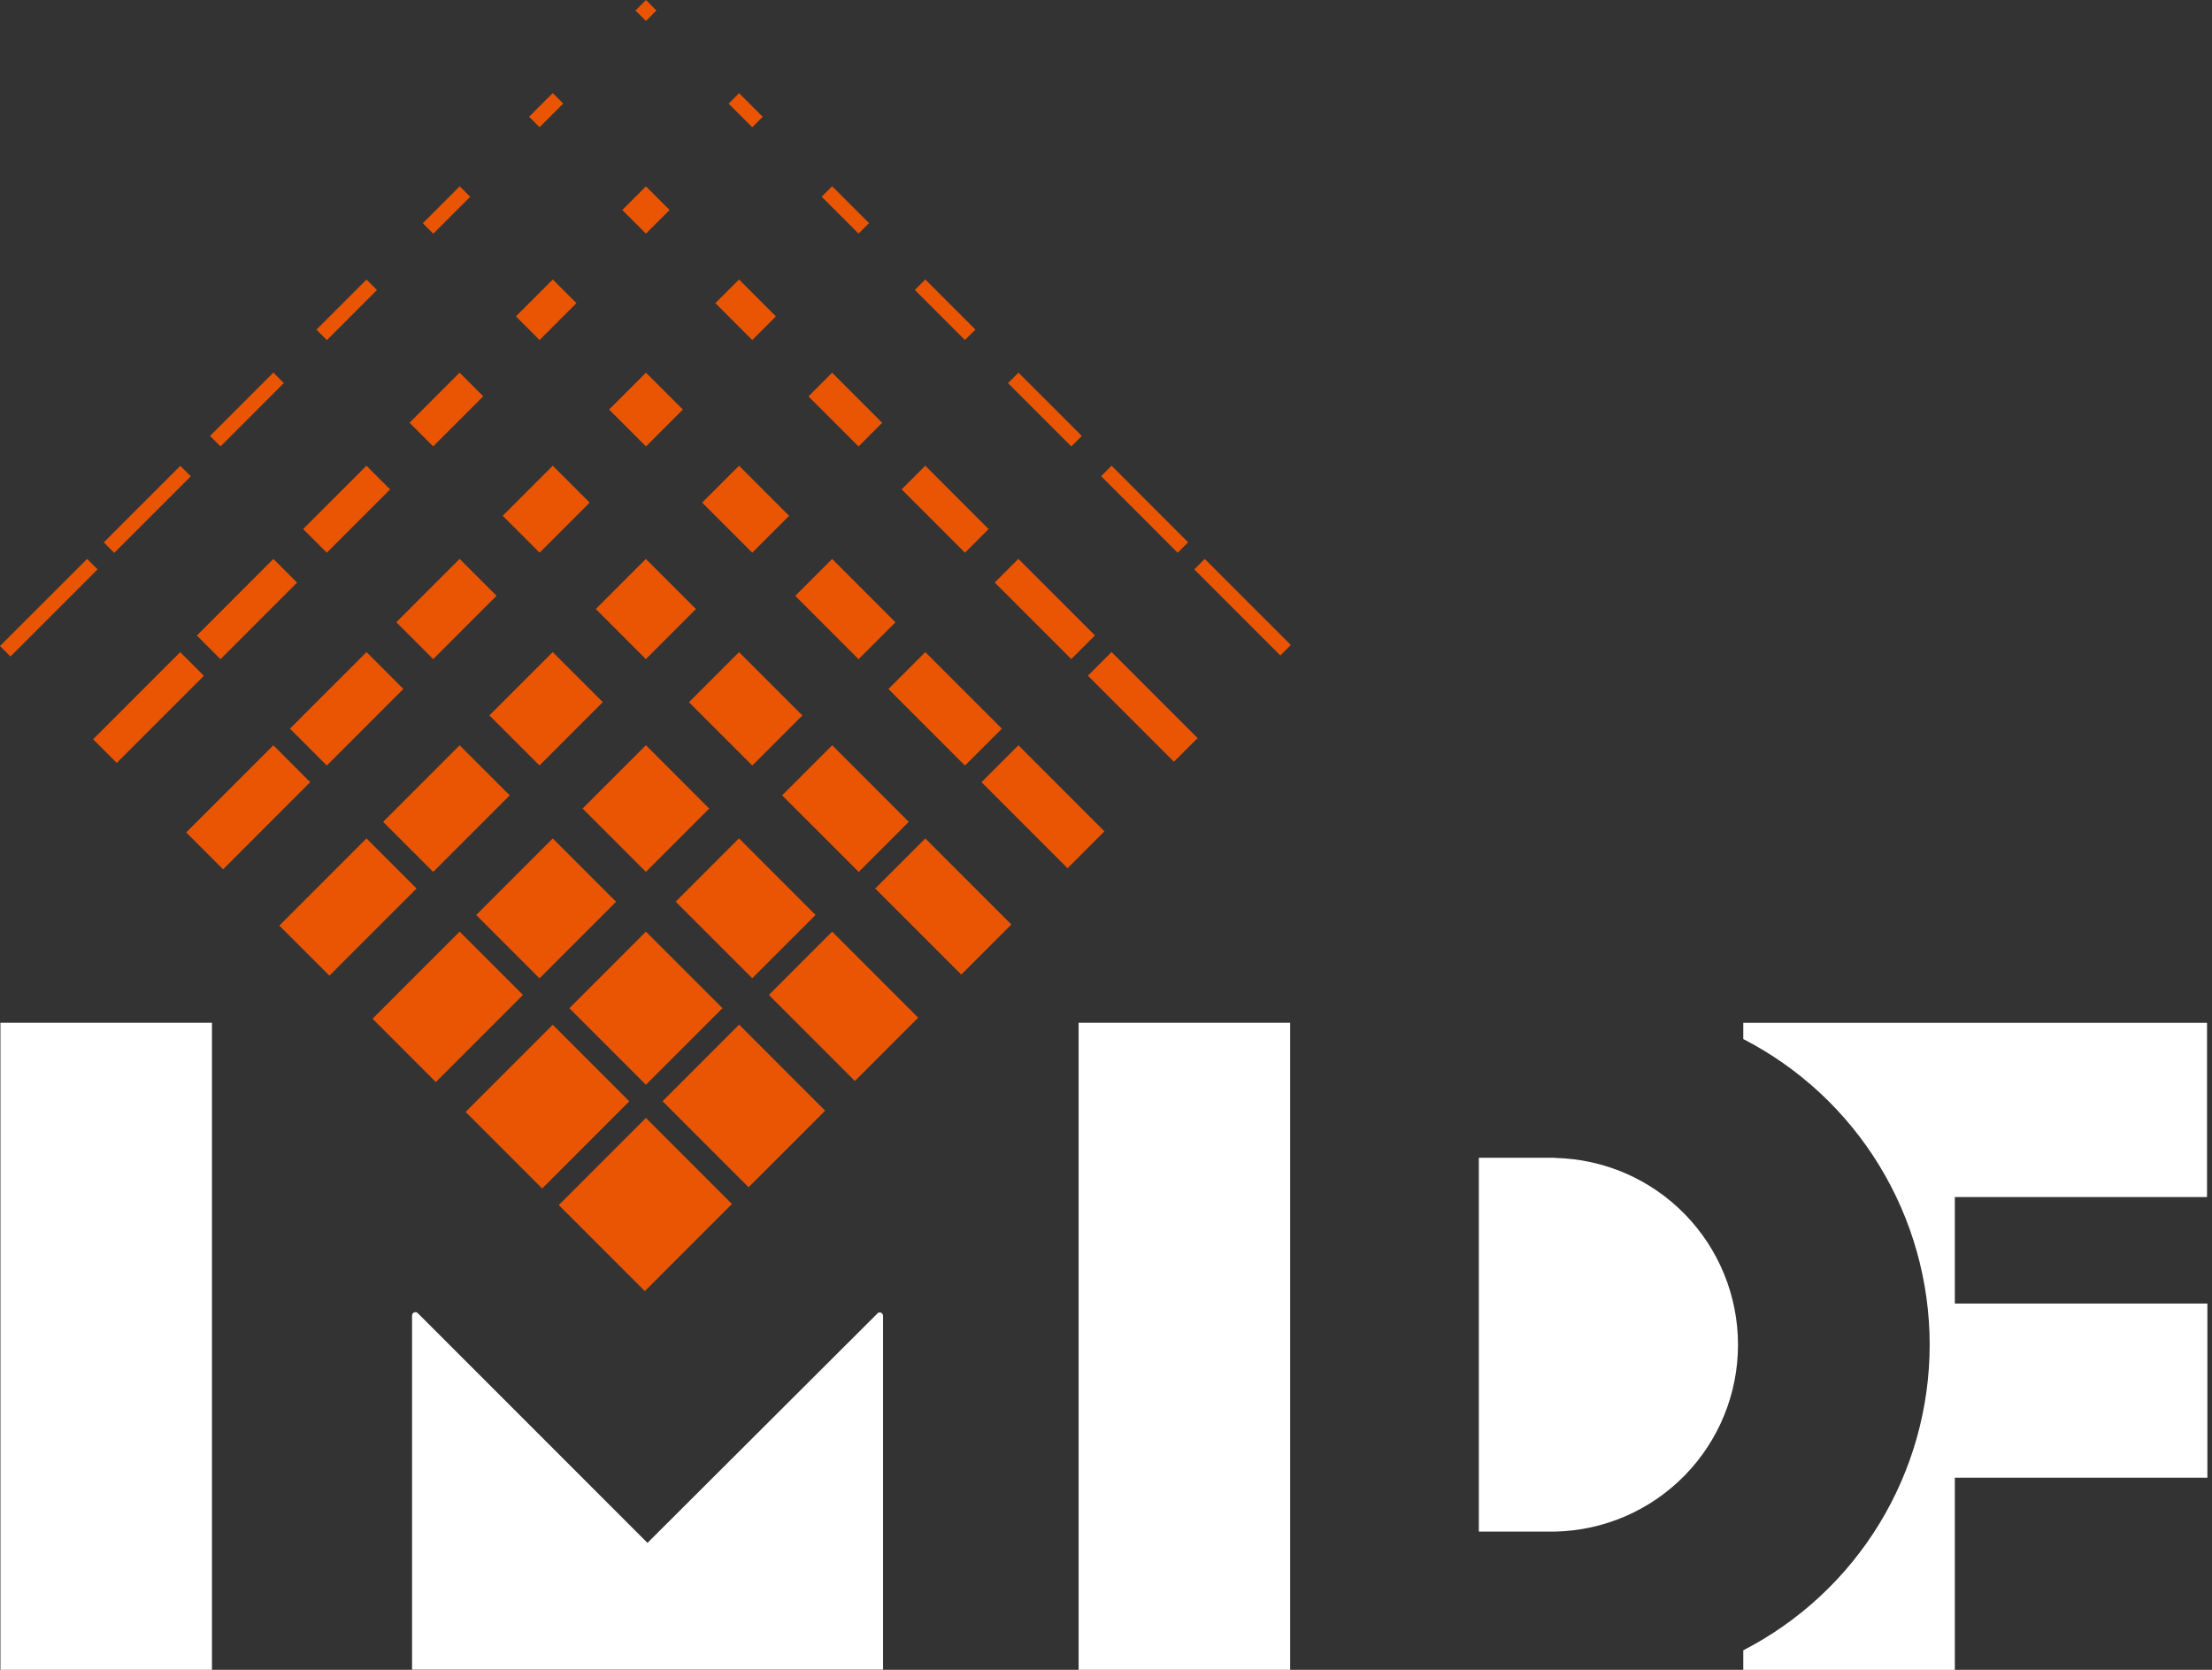 <svg width="106" height="80" viewBox="0 0 106 80" fill="none" xmlns="http://www.w3.org/2000/svg">
<rect x="0" y="0" width="106" height="80" fill="#333333" stroke="none"/>
<path d="M30.952 35.703L27.918 38.737L30.952 41.77L33.985 38.737L30.952 35.703Z" fill="#EA5504"/>
<path d="M53.266 31.239L52.133 32.372L56.255 36.495L57.389 35.361L53.266 31.239Z" fill="#EA5504"/>
<path d="M48.806 17.853L48.305 18.354L51.338 21.388L51.84 20.886L48.806 17.853Z" fill="#EA5504"/>
<path d="M48.803 35.706L47.035 37.473L51.158 41.596L52.925 39.828L48.803 35.706Z" fill="#EA5504"/>
<path d="M44.341 40.17L41.941 42.569L46.064 46.691L48.463 44.292L44.341 40.17Z" fill="#EA5504"/>
<path d="M44.34 22.312L43.207 23.446L46.241 26.479L47.374 25.346L44.34 22.312Z" fill="#EA5504"/>
<path d="M39.875 17.857L38.742 18.99L41.141 21.389L42.275 20.256L39.875 17.857Z" fill="#EA5504"/>
<path d="M39.877 26.779L38.109 28.547L41.143 31.581L42.911 29.813L39.877 26.779Z" fill="#EA5504"/>
<path d="M39.877 8.923L39.375 9.424L41.143 11.192L41.644 10.69L39.877 8.923Z" fill="#EA5504"/>
<path d="M44.342 13.39L43.84 13.892L46.239 16.291L46.741 15.789L44.342 13.39Z" fill="#EA5504"/>
<path d="M8.637 31.243L4.461 35.418L5.594 36.551L9.77 32.376L8.637 31.243Z" fill="#EA5504"/>
<path d="M13.098 35.705L8.922 39.881L10.69 41.649L14.865 37.473L13.098 35.705Z" fill="#EA5504"/>
<path d="M4.176 26.776L0 30.951L0.502 31.453L4.677 27.277L4.176 26.776Z" fill="#EA5504"/>
<path d="M26.487 31.24L23.453 34.274L25.852 36.673L28.886 33.639L26.487 31.24Z" fill="#EA5504"/>
<path d="M39.877 44.634L36.844 47.667L40.966 51.79L44 48.756L39.877 44.634Z" fill="#EA5504"/>
<path d="M17.562 40.169L13.387 44.345L15.786 46.744L19.962 42.569L17.562 40.169Z" fill="#EA5504"/>
<path d="M30.953 53.559L26.777 57.734L30.9 61.857L35.076 57.681L30.953 53.559Z" fill="#EA5504"/>
<path d="M26.488 49.095L22.312 53.271L25.981 56.939L30.156 52.763L26.488 49.095Z" fill="#EA5504"/>
<path d="M22.027 44.632L17.852 48.808L20.885 51.842L25.061 47.666L22.027 44.632Z" fill="#EA5504"/>
<path d="M35.418 49.09L31.75 52.758L35.873 56.881L39.541 53.213L35.418 49.09Z" fill="#EA5504"/>
<path d="M22.027 35.707L18.359 39.375L20.759 41.774L24.427 38.106L22.027 35.707Z" fill="#EA5504"/>
<path d="M26.488 40.17L22.82 43.838L25.854 46.872L29.522 43.203L26.488 40.17Z" fill="#EA5504"/>
<path d="M30.953 44.634L27.285 48.302L30.953 51.97L34.621 48.302L30.953 44.634Z" fill="#EA5504"/>
<path d="M17.563 31.24L13.895 34.908L15.662 36.676L19.33 33.008L17.563 31.24Z" fill="#EA5504"/>
<path d="M13.101 26.779L9.434 30.448L10.567 31.581L14.235 27.912L13.101 26.779Z" fill="#EA5504"/>
<path d="M13.1 17.851L10.066 20.885L10.568 21.386L13.601 18.352L13.1 17.851Z" fill="#EA5504"/>
<path d="M8.641 22.317L4.973 25.985L5.474 26.487L9.143 22.819L8.641 22.317Z" fill="#EA5504"/>
<path d="M35.413 40.166L32.379 43.199L36.047 46.867L39.081 43.834L35.413 40.166Z" fill="#EA5504"/>
<path d="M53.267 22.312L52.766 22.814L56.434 26.482L56.935 25.981L53.267 22.312Z" fill="#EA5504"/>
<path d="M48.801 26.775L47.668 27.908L51.336 31.576L52.469 30.443L48.801 26.775Z" fill="#EA5504"/>
<path d="M17.561 22.313L14.527 25.347L15.661 26.48L18.694 23.447L17.561 22.313Z" fill="#EA5504"/>
<path d="M57.732 26.778L57.23 27.28L61.354 31.402L61.855 30.9L57.732 26.778Z" fill="#EA5504"/>
<path d="M35.415 31.243L33.016 33.642L36.049 36.676L38.449 34.277L35.415 31.243Z" fill="#EA5504"/>
<path d="M39.88 35.706L37.48 38.105L41.149 41.773L43.548 39.374L39.88 35.706Z" fill="#EA5504"/>
<path d="M44.342 31.242L42.574 33.01L46.242 36.678L48.01 34.91L44.342 31.242Z" fill="#EA5504"/>
<path d="M30.954 8.928L29.82 10.061L30.953 11.194L32.087 10.061L30.954 8.928Z" fill="#EA5504"/>
<path d="M30.955 0L30.453 0.502L30.955 1.004L31.456 0.502L30.955 0Z" fill="#EA5504"/>
<path d="M30.955 17.854L29.188 19.621L30.955 21.389L32.723 19.621L30.955 17.854Z" fill="#EA5504"/>
<path d="M30.95 26.779L28.551 29.178L30.95 31.578L33.349 29.178L30.95 26.779Z" fill="#EA5504"/>
<path d="M35.416 4.463L34.914 4.965L36.047 6.098L36.549 5.596L35.416 4.463Z" fill="#EA5504"/>
<path d="M35.416 22.312L33.648 24.08L36.048 26.479L37.815 24.712L35.416 22.312Z" fill="#EA5504"/>
<path d="M35.414 13.39L34.281 14.523L36.049 16.291L37.182 15.157L35.414 13.39Z" fill="#EA5504"/>
<path d="M26.49 13.39L24.723 15.157L25.856 16.291L27.623 14.523L26.49 13.39Z" fill="#EA5504"/>
<path d="M22.029 8.927L20.262 10.694L20.763 11.196L22.531 9.428L22.029 8.927Z" fill="#EA5504"/>
<path d="M22.024 17.854L19.625 20.253L20.758 21.386L23.157 18.987L22.024 17.854Z" fill="#EA5504"/>
<path d="M22.026 26.776L18.992 29.81L20.76 31.578L23.794 28.544L22.026 26.776Z" fill="#EA5504"/>
<path d="M26.489 4.46L25.355 5.593L25.857 6.095L26.99 4.962L26.489 4.46Z" fill="#EA5504"/>
<path d="M26.489 22.312L24.09 24.711L25.858 26.479L28.257 24.08L26.489 22.312Z" fill="#EA5504"/>
<path d="M17.563 13.394L15.164 15.793L15.666 16.295L18.065 13.895L17.563 13.394Z" fill="#EA5504"/>
<path d="M61.825 49H51.688V80H61.825V49Z" fill="white"/>
<path d="M10.157 49H0.02V80H10.157V49Z" fill="white"/>
<path d="M105.762 57.351V49.004H83.539V49.78C86.229 51.165 88.486 53.264 90.061 55.847C91.637 58.43 92.471 61.397 92.471 64.423C92.471 67.448 91.637 70.415 90.061 72.999C88.486 75.582 86.229 77.68 83.539 79.065V80.004H93.676V70.798H105.779V62.451H93.676V57.351H105.762Z" fill="white"/>
<path d="M74.527 55.469H70.867V73.377H74.527C76.868 73.326 79.095 72.361 80.732 70.688C82.369 69.015 83.286 66.768 83.286 64.427C83.286 62.086 82.369 59.839 80.732 58.166C79.095 56.493 76.868 55.528 74.527 55.477V55.469Z" fill="white"/>
<path d="M42.307 63.018C42.307 63.018 42.307 62.998 42.307 62.989C42.297 62.957 42.277 62.929 42.25 62.909C42.223 62.889 42.191 62.877 42.157 62.877C42.132 62.877 42.106 62.884 42.084 62.896C42.061 62.908 42.042 62.926 42.028 62.947L31.027 73.919L20.03 62.922C20.015 62.905 19.997 62.89 19.976 62.88C19.955 62.87 19.932 62.865 19.909 62.864C19.866 62.864 19.824 62.881 19.794 62.912C19.763 62.942 19.746 62.984 19.746 63.027V79.992H42.316V63.052C42.318 63.044 42.318 63.035 42.316 63.027L42.307 63.018Z" fill="white"/>
</svg>
